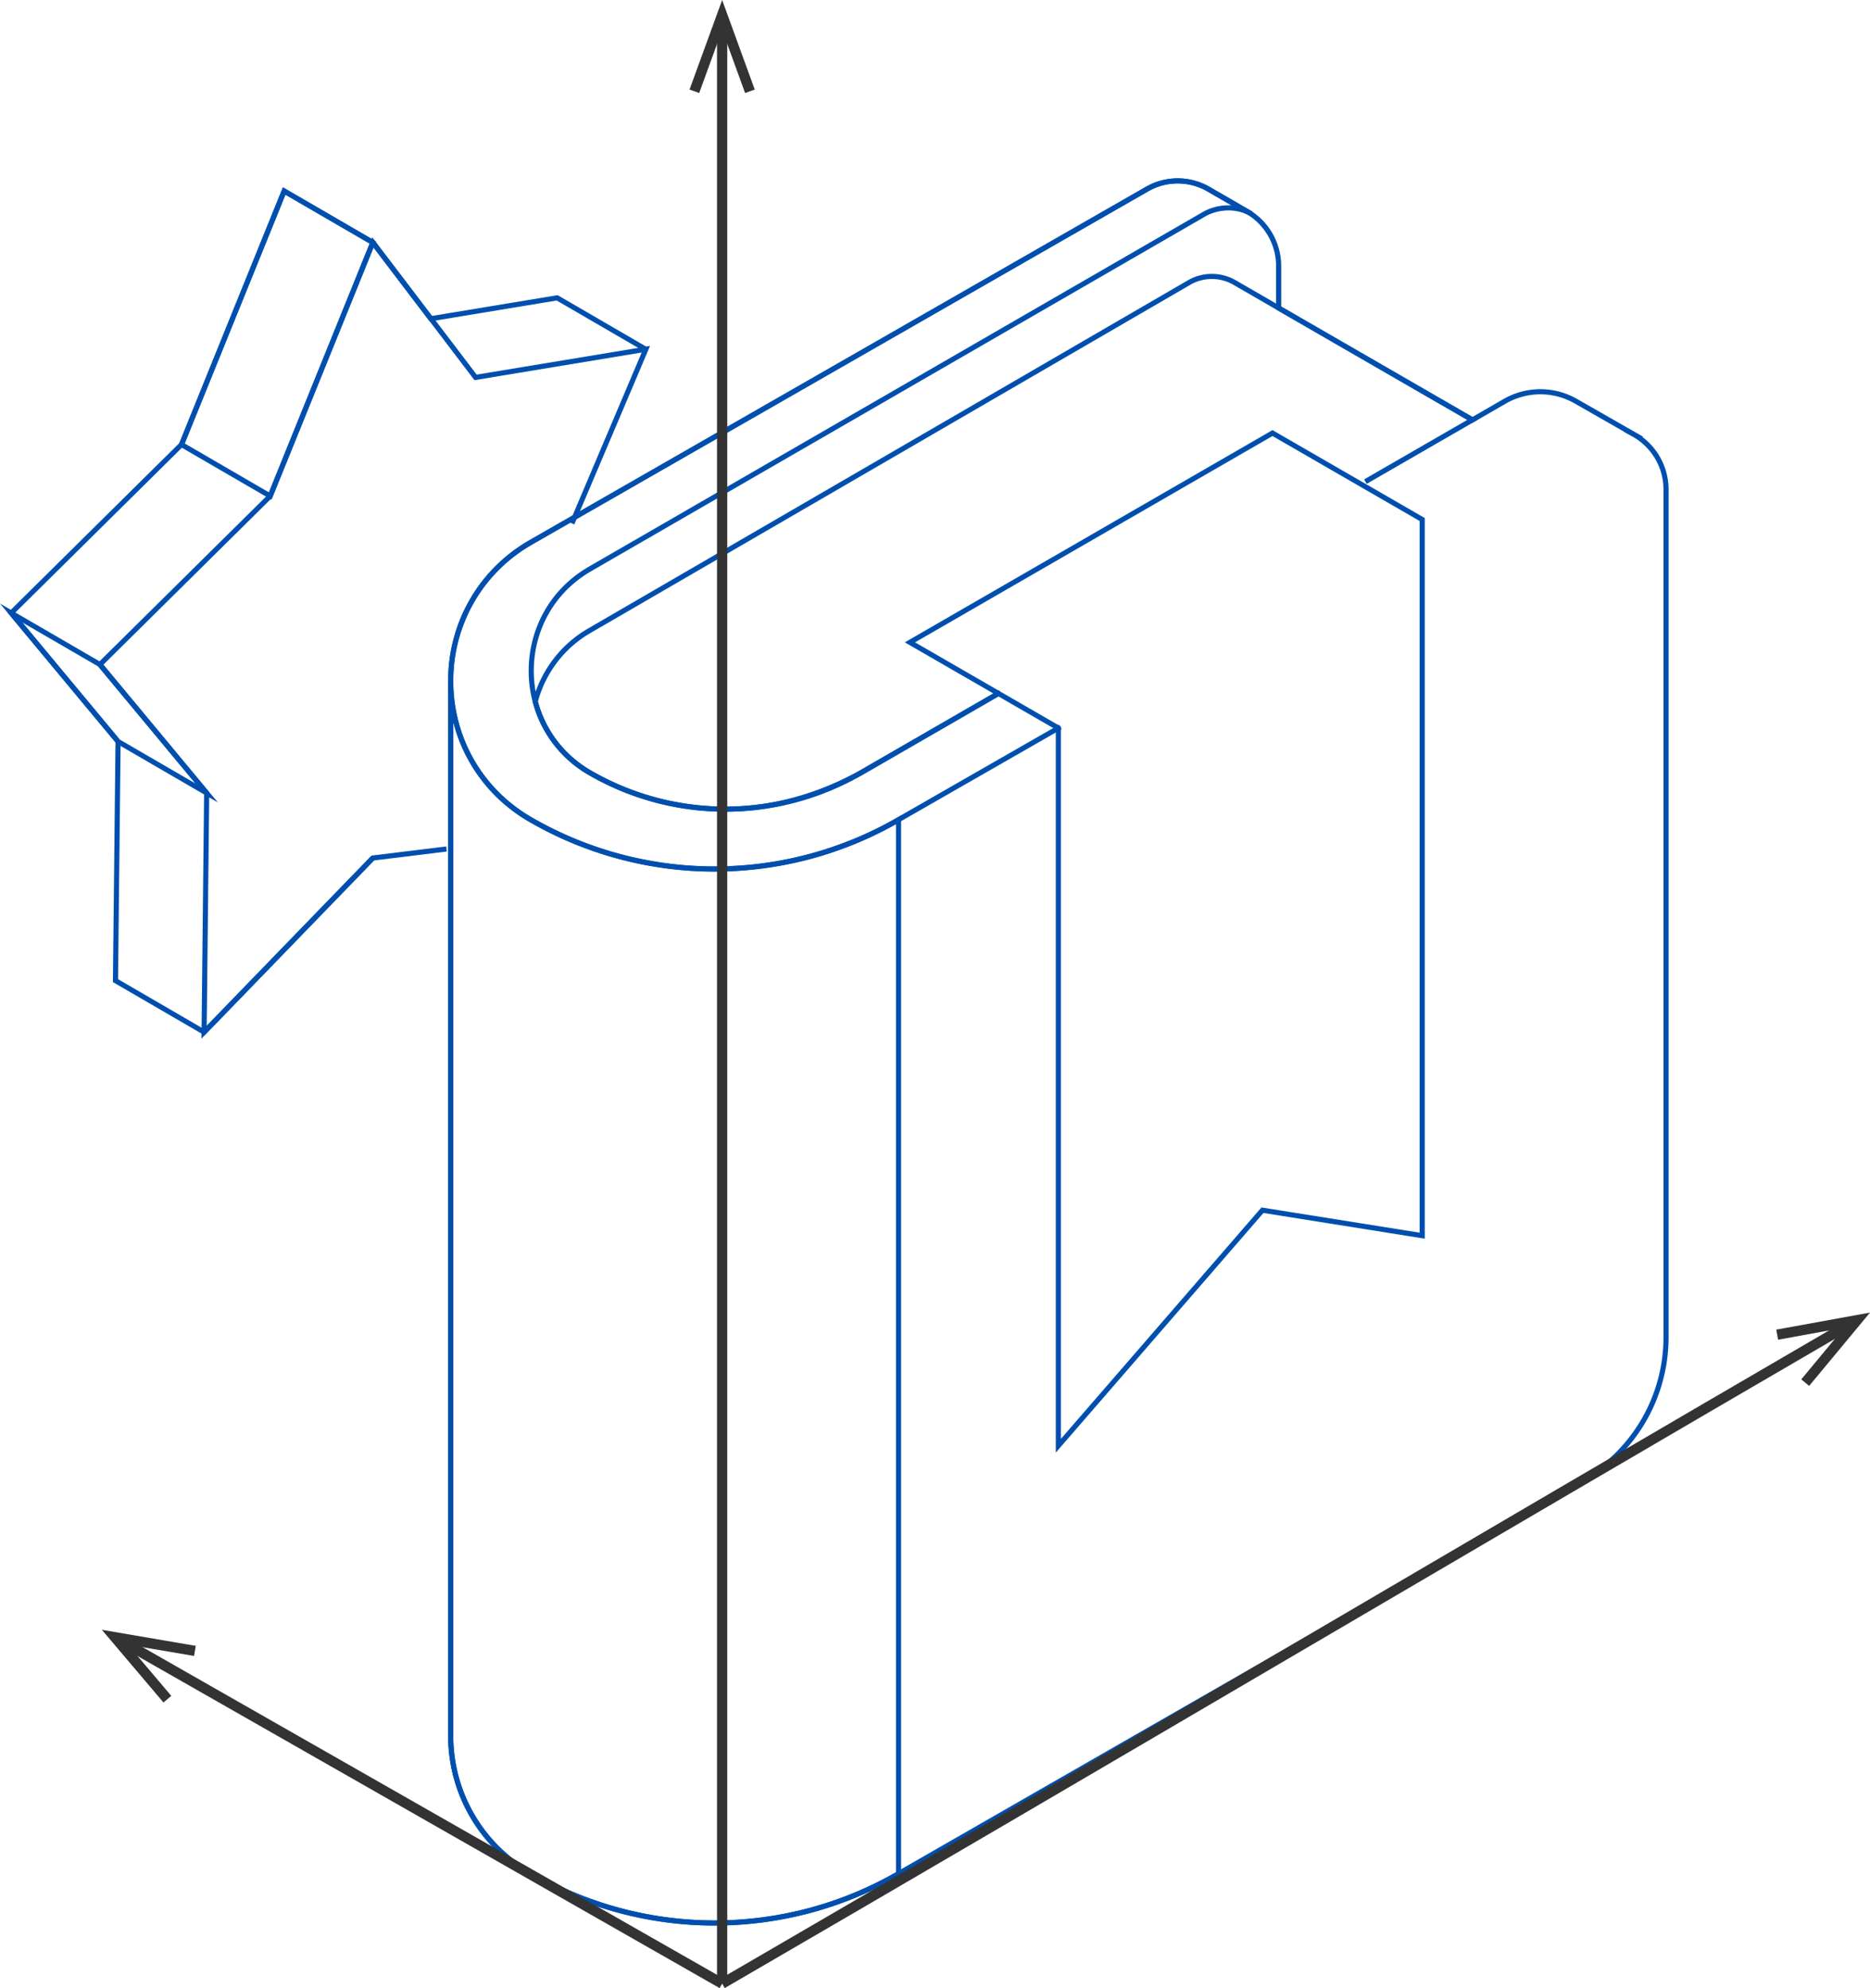 <?xml version="1.0" encoding="UTF-8"?> <svg xmlns="http://www.w3.org/2000/svg" viewBox="0 0 729.85 776.01"> <defs> <style>.cls-1,.cls-2{fill:none;stroke-miterlimit:10;}.cls-1{stroke:#004fae;stroke-width:2px;}.cls-2{stroke:#333;stroke-width:4px;}.cls-3{fill:#333;}</style> </defs> <title>Ресурс 29еп</title> <g id="Слой_2" data-name="Слой 2"> <g id="Слой_1-2" data-name="Слой 1"> <path class="cls-1" d="M637.54,169.49h.05l-22.46-12.84a27.86,27.86,0,0,0-27.87,0l-12.58,7.26-75.63-43.67V104a24.64,24.64,0,0,0-11.12-20.74c.09.05.19.08.28.14l-.91-.53c-.48-.29-.95-.57-1.45-.83l-14.2-8.21a24.05,24.05,0,0,0-24,0L207.16,211.7a61.93,61.93,0,0,0-31.25,54.13V677.25a61.9,61.9,0,0,0,31.25,54.12,143.53,143.53,0,0,0,143.53,0L617.82,578a64.58,64.58,0,0,0,32.42-56V191.16A24.64,24.64,0,0,0,637.54,169.49Z"></path> <path class="cls-1" d="M207.16,320a61.92,61.92,0,0,1-31.25-54.12V677.25a61.9,61.9,0,0,0,31.25,54.12,143.53,143.53,0,0,0,143.53,0V320A143.53,143.53,0,0,1,207.16,320Z"></path> <path class="cls-1" d="M390.17,270.4l-54.23,31.3c-9.72,5.29-28.34,14.14-52.8,14.14a105.57,105.57,0,0,1-52.81-14.14c-30.66-17.71-30.66-62,0-79.66L469.9,83.63c5.47-3.14,12.85-3.41,18.31-.25l-16.56-9.57a24.05,24.05,0,0,0-24,0L207.16,211.7c-41.66,24.06-41.66,84.2,0,108.25a143.53,143.53,0,0,0,143.53,0l63.15-36.2"></path> <path class="cls-1" d="M532.9,188l41.78-24.11-92.87-53.63a17.73,17.73,0,0,0-17.67,0L230.33,246a45.31,45.31,0,0,0-21.42,27.85,45.31,45.31,0,0,0,21.42,27.84,105.64,105.64,0,0,0,105.61,0l54.5-31.46"></path> <polygon class="cls-1" points="496.64 169.04 355.14 250.73 413.07 284.18 413.07 564.31 492.73 472.38 555.07 482.32 555.07 202.78 496.64 169.04"></polygon> <polyline class="cls-1" points="252.05 136.35 217.45 116.25 168.14 124.41 145.51 94.65 110.91 74.56 70.84 173.52 4.37 239.28 46.08 289.44 45.07 382.77 79.66 402.87 145.51 334.91"></polyline> <path class="cls-1" d="M174.26,331.38l-28.75,3.53-65.85,68,1-93.34L39,259.37l66.47-65.76,40.07-99,40.07,52.7,66.47-11q-14.42,34-28.84,68"></path> <polygon class="cls-1" points="145.51 94.65 110.91 74.56 70.84 173.52 105.44 193.62 145.51 94.65"></polygon> <polygon class="cls-1" points="80.67 309.53 46.08 289.44 4.37 239.28 38.97 259.37 80.67 309.53"></polygon> <line class="cls-2" x1="49.57" y1="641.76" x2="281.85" y2="774.28"></line> <polygon class="cls-3" points="63.8 664.53 66.85 661.94 49.91 641.96 75.73 646.37 76.41 642.43 39.75 636.16 63.8 664.53"></polygon> <path class="cls-2" d="M720.08,518C577.85,600.74,423.51,692,281.85,774.28"></path> <polygon class="cls-3" points="693.26 519 693.98 522.93 719.76 518.24 703.03 538.41 706.1 540.96 729.85 512.34 693.26 519"></polygon> <line class="cls-2" x1="281.85" y1="774.28" x2="281.85" y2="11.3"></line> <polygon class="cls-3" points="294.57 34.95 290.81 36.31 281.85 11.69 272.89 36.31 269.13 34.95 281.85 0 294.57 34.95"></polygon> </g> </g> </svg> 